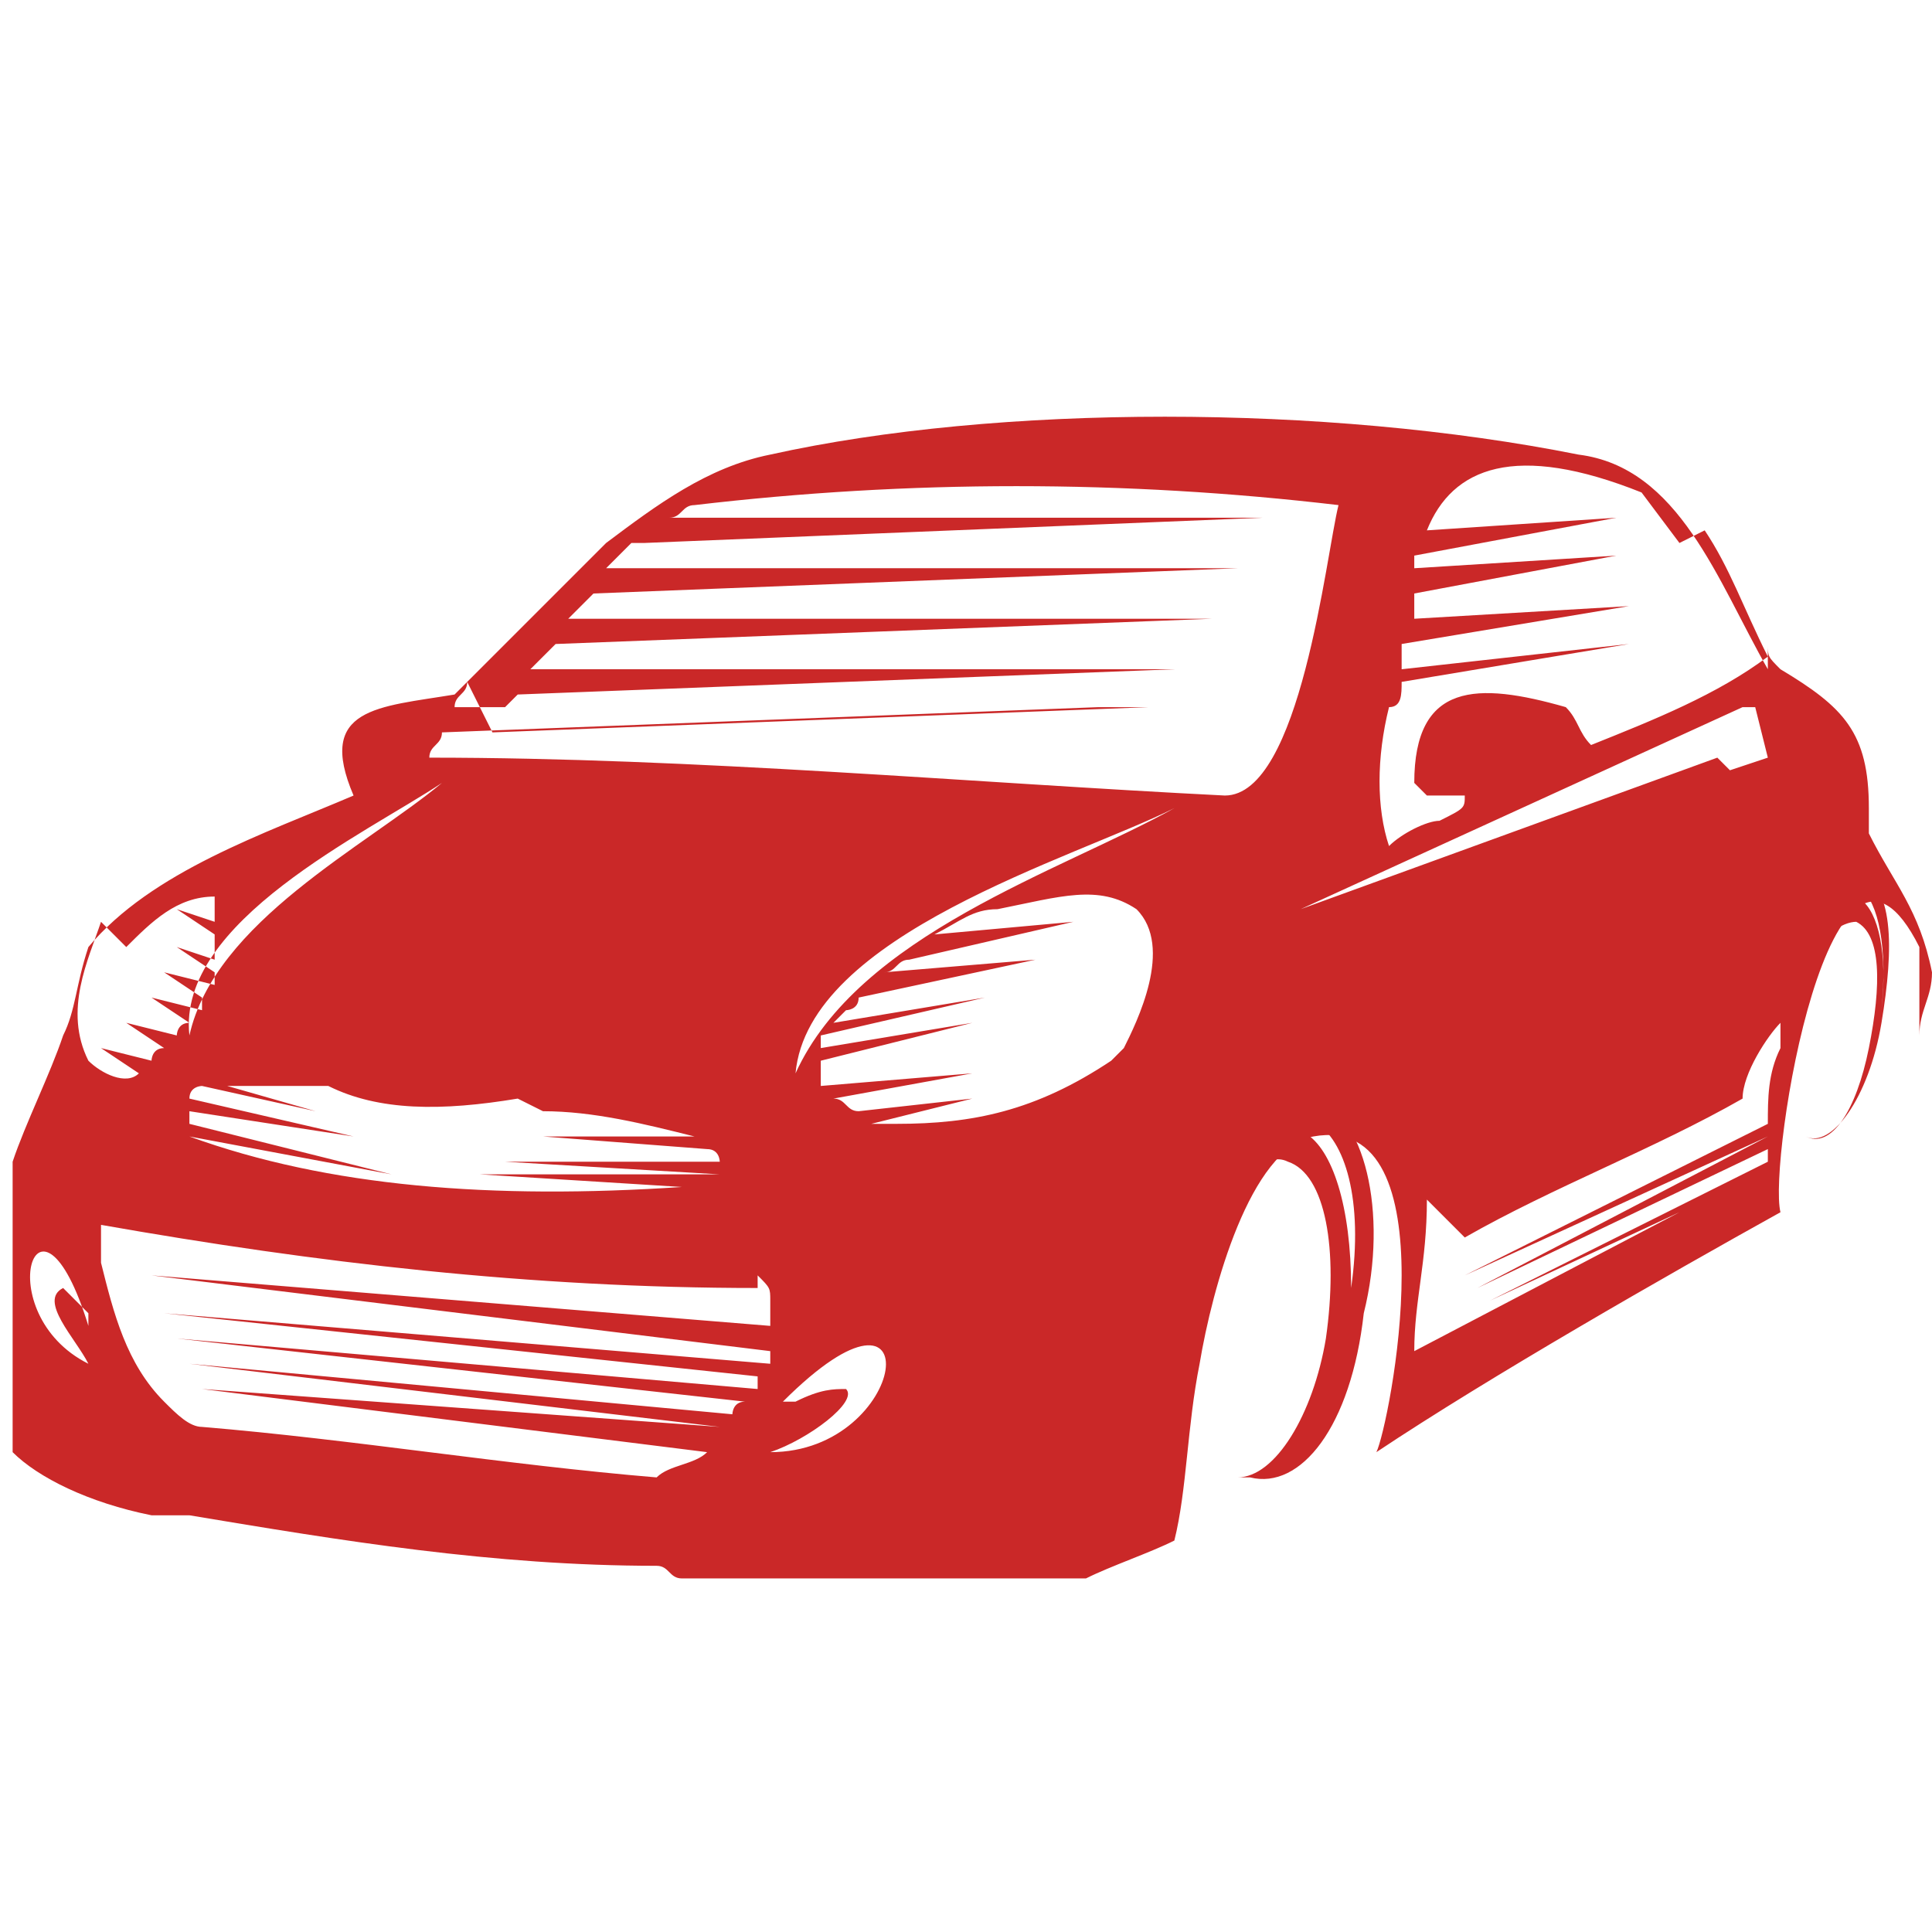 <svg clip-rule="evenodd" fill-rule="evenodd" height="300" image-rendering="optimizeQuality" shape-rendering="geometricPrecision" text-rendering="geometricPrecision" viewBox="0 0 .153 .093" width="300" xmlns="http://www.w3.org/2000/svg" version="1.1" xmlns:xlink="http://www.w3.org/1999/xlink" xmlns:svgjs="http://svgjs.dev/svgjs"><g width="100%" height="100%" transform="matrix(1,0,0,1,0,0)"><g id="Layer_x0020_1"><g id="_89451880"><path id="_89452048" d="m.063.081c.002-.001.003-.001.004-.001.001.001-.003.004-.006.005.011-0.0.013-.016.001-.004zm-.028-.049c-.006.005-.018.011-.02.02-.001-.009.014-.016.02-.02zm.058.002c-.009.005-.025.01-.03.021.001-.011.022-.017.03-.021zm.048.019c-.001.002-.001.004-.001.006l-.024.012.024-.011-0.0 0-.023.012.023-.011c-0.0 0-0.0.001-0.0.001l-0.0 0-.022.011.015-.007-.021.011c0-.004.001-.007.001-.012.001.001.002.002.003.003.007-.004.015-.007.022-.011 0-.002.002-.005.003-.006zm-.002-.027.001.004-.003.001-.001-.001-.033.012.035-.016zm-.132.048c-.001-.001-.002-.002-.002-.002-.002.001.001.004.002.006-.008-.004-.004-.016 0-.003zm.053-.002c-.018-0-.035-.002-.052-.005-0.0.001-0.0.002-0.0.003.001.004.002.008.005.011.001.001.002.002.003.002.012.001.024.003.036.004.001-.001.003-.001.004-.002l0-0-.04-.005.041.003c0-0.0 0-0.0 0-0l-.042-.005.043.004c0-0.0 0-.001.001-.001l-.045-.005.046.004c0-0.0 0-.001 0-.001l-.047-.005.048.004c0-0.0 0-.001 0-.001l-.049-.006.049.004c0-.001 0-.001 0-.002-0-.001-0-.001-.001-.002zm-.019-.015c-.006.001-.011.001-.015-.001-.002-0-.005-0-.008-0l.007.002-.009-.002c-0.0 0-.001 0-.001.001l.013.003-.013-.002c-0.0 0-0.0 0-0.0.001l.016.004-.016-.003c-0.0 0-0.0 0-0.0 0.0.011.004.024.005.039.004l-.016-.001.019 0c-0-0-0-0-0-0l-.017-.001.017 0c-0-0-0-.001-.001-.001l-.013-.001.012-0c-.004-.001-.008-.002-.012-.002zm.047-.003c-.006.004-.011.005-.017.005-.001 0-.002 0-.002-0l.008-.002-.009.001c-.001-0-.001-.001-.002-.001l.011-.002-.012.001c-0-.001-0-.001-0-.002l.012-.003-.012.002c0-0.0 0-.001 0-.001l.013-.003-.012.002-0.0 0c0-0.0.001-.001.001-.001 0-0.0.001-0.0.001-.001l.014-.003-.012.001c.001-0.0.001-.001.002-.001l.013-.003-.011.001c.002-.001.003-.002.005-.002.005-.001.008-.002.011-0.0.003.003 0.0.009-.001.011zm.045-.041-.003-.004c-.01-.004-.015-.002-.017.003l.015-.001-.016.003c-0.0 0-0.0.001-0.0.001l.016-.001-.016.003c-0.0 0-0.0.001-0.0.002l.017-.001-.018.003c-0.0 0-0.0.001-0.0.002l.018-.002-.018.003c-0.0.001-0.0.002-.001.002-.001.004-.001.008 0.0.011.001-.001.003-.002.004-.002.002-.001.002-.001.002-.002-0-0-.003 0-.003 0-0-0-.001-.001-.001-.001 0-.008.005-.008.012-.006.001.001.001.002.002.003.005-.002.01-.004.014-.007-.002-.004-.003-.007-.005-.01h0zm-.096.011c-0.0.001-.001.001-.001.002l.051-0-.052.002c-0.0.001-.001.001-.001.002.021 0.0.043.002.063.003.006 0.0.008-.019.009-.023-.017-.002-.034-.002-.051-0-.001 0-.001.001-.002.001l.047-0-.049.002c-0.0 0-0.0 0-.001 0-.001.001-.001.001-.002.002l.05-0-.051.002c-.001.001-.001.001-.002.002l.051-0-.052.002c-.001.001-.001.001-.002.002l.051-0-.052.002c-0.0 0-.001.001-.001.001l.051-0-.052.002-0.0 0zm-.029.019c-.001.003-.003.007-.001.011.001.001.003.002.004.001l-.003-.002.004.001 0.0 0c0-0.0 0-.001.001-.001l-.003-.002.004.001 0.0 0c0-0.0 0-.001.001-.001l-.003-.002.004.001c0-0.0 0-.001 0-.001l-.003-.002.004.001c0-0.0 0-.001 0-.001l-.003-.002.003.001c-0-.001-0-.001-0-.002l-.003-.002.003.001c-0-.001-0-.001-0-.002-.003-0-.005.002-.007.004zm.132-.022-0-0c0.0.001 0.0.001.001.002.005.003.007.005.007.011 0.0.001 0.0.001 0.0.002.002.004.004.006.005.011-0.0.002-.001.003-.001.005-0-.002-0-.005-0-.007-.007-.014-.012.017-.011.021-.009.005-.023.013-.032.019.001-.002.006-.027-.005-.025-.005.001-.008.012-.009.018-.001.005-.001.01-.002.014-.002.001-.005.002-.007.003-.011 0-.021 0-.032-0-.001-0-.001-.001-.002-.001-.013 0-.025-.002-.037-.004-.001 0-.002 0-.003 0-.005-.001-.009-.003-.011-.005-0-.002-0-.003-0-.004-0-.001-0-.002 0-.003 0-.005 0-.011 0-.016.001-.003.003-.007.004-.01.001-.002.001-.004.002-.007.005-.006.014-.009.021-.012-.003-.007.002-.007.008-.008l.003-.003 0-0c.003-.003.006-.006.009-.009h0c.004-.003.008-.006.013-.007.018-.004.044-.004.064-0.0.008.001.011.01.015.017z" fill="#ca2828" fill-opacity="1" data-original-color="#000000ff" stroke="none" stroke-opacity="1"/><path id="_89451976" d="m.096.068c.002-.004.004-.007.006-.006.003.001.004.007.003.014-.001.006-.004.011-.007.011 0.0 0.0 0.0 0.0.001 0.0.004.001.008-.004.009-.013.002-.008-0-.016-.004-.017-.003-.001-.007.003-.008.009.005-.013.013-.008.011.006 0-.013-.006-.018-.011-.005l-0.0 0z" fill="#ca2828" fill-opacity="1" data-original-color="#000000ff" stroke="none" stroke-opacity="1"/><path id="_89451904" d="m.143.047c.001-.003.003-.004.004-.004.002.001.002.005.001.01-.001.005-.003.008-.005.007 0.0 0.0 0.0 0.0 0.0 0.0.002.001.005-.003.006-.009.001-.006.001-.011-.002-.012-.002-.001-.004.002-.005.006.004-.009.008-.005.007.005.001-.009-.003-.013-.007-.004v0z" fill="#ca2828" fill-opacity="1" data-original-color="#000000ff" stroke="none" stroke-opacity="1"/></g></g></g></svg>
